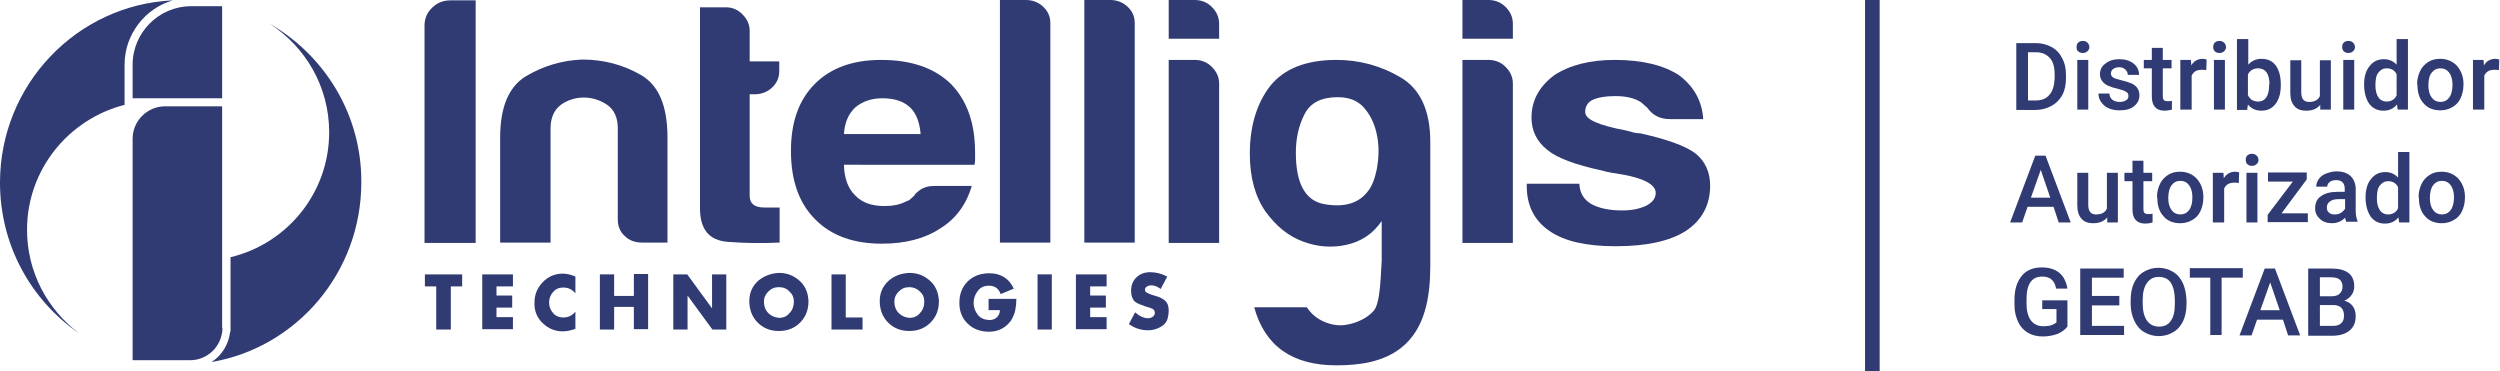<?xml version="1.0" encoding="utf-8"?>
<!-- Generator: Adobe Illustrator 28.2.0, SVG Export Plug-In . SVG Version: 6.00 Build 0)  -->
<svg version="1.1" id="Capa_1" xmlns="http://www.w3.org/2000/svg" xmlns:xlink="http://www.w3.org/1999/xlink" x="0px" y="0px"
	 viewBox="0 0 684.3 101.6" style="enable-background:new 0 0 684.3 101.6;" xml:space="preserve">
<style type="text/css">
	.st0{fill:#303A73;}
	.st1{fill:#303A73;stroke:#303A73;stroke-width:4;stroke-miterlimit:10;}
</style>
<g>
	<g id="XMLID_1163_">
		<g id="XMLID_1279_">
			<path id="XMLID_1283_" class="st0" d="M60.8,89.7C60.8,89.7,60.8,89.7,60.8,89.7C60.8,89.7,60.8,89.7,60.8,89.7V29.1H45.5l0,0
				c-0.1,0-0.2,0-0.3,0c-4.9,0-8.9,4-8.9,8.9v0l0,0v60.6H52l0,0c4.9,0,8.8-3.9,8.9-8.8l0,0V89.7z"/>
			<path id="XMLID_1282_" class="st0" d="M7.4,62.9c0-16.5,11.4-30.3,26.7-34.2V17.7c0-8.3,5.6-15.4,13.2-17.6C21,1.3,0,23.2,0,50
				c0,17.1,8.5,32.2,21.6,41.2C13,84.7,7.4,74.5,7.4,62.9z"/>
			<path id="XMLID_1281_" class="st0" d="M52.3,1.7L52.3,1.7c-8.8,0-16,7.2-16,16c0,0.1,0,9.2,0,9.2h24.5V1.7H52.3z"/>
			<path id="XMLID_1280_" class="st0" d="M73.8,6.5c9.8,6.3,16.3,17.2,16.3,29.7c0,16.6-11.5,30.5-27,34.2v20.3L63,90.8
				c-0.4,3.5-2.3,6.5-5.1,8.3c23.3-4,41-24.5,41-49.2C99,31.3,88.8,15.1,73.8,6.5z"/>
		</g>
		<g id="XMLID_1164_">
			<g id="XMLID_1166_">
				<g id="XMLID_1252_">
					<path id="XMLID_1277_" class="st0" d="M123.3,90.2h-3.9V78.4h-3.1v-3.3h10.2v3.3h-3.1V90.2z"/>
					<path id="XMLID_1275_" class="st0" d="M135.9,78.4v2.5h4.3v3.3h-4.3v2.6h4.5v3.3H132V75.1h8.4v3.3H135.9z"/>
					<path id="XMLID_1273_" class="st0" d="M157.5,80.3c-0.9-1.1-2-1.6-3.3-1.6c-1.2,0-2.1,0.4-2.8,1.2c-0.7,0.8-1.1,1.8-1.1,2.9
						c0,1.2,0.4,2.1,1.1,2.9c0.7,0.8,1.6,1.2,2.8,1.2c1.3,0,2.4-0.5,3.3-1.6v4.7c-0.6,0.2-1.2,0.4-1.7,0.5c-0.5,0.1-1.1,0.2-1.7,0.2
						c-2.1,0-3.9-0.7-5.5-2.2c-1.6-1.5-2.4-3.4-2.3-5.7c0-2.1,0.7-3.9,2.2-5.5c1.5-1.6,3.4-2.4,5.5-2.4c1.2,0,2.4,0.3,3.5,0.8V80.3z
						"/>
					<path id="XMLID_1271_" class="st0" d="M173.5,80.9v-5.9h3.9v15.1h-3.9V84h-5.4v6.2h-3.9V75.1h3.9v5.9H173.5z"/>
					<path id="XMLID_1269_" class="st0" d="M184.2,75.1h3.9l6.8,9.3h0v-9.3h3.9v15.1H195l-6.8-9.3h0v9.3h-3.9V75.1z"/>
					<path id="XMLID_1266_" class="st0" d="M213.2,74.7c2.2,0,4,0.7,5.6,2.1c1.6,1.4,2.4,3.3,2.5,5.6c0,2.5-0.8,4.4-2.3,5.9
						c-1.5,1.5-3.4,2.3-5.8,2.3c-2.4,0-4.3-0.8-5.8-2.3c-1.5-1.5-2.3-3.5-2.3-5.9c0-2.3,0.9-4.2,2.5-5.6
						C209.2,75.5,211.1,74.8,213.2,74.7z M213.2,78.6c-1.2,0-2.1,0.4-2.9,1.2c-0.8,0.8-1.2,1.7-1.2,2.7c0,1.3,0.4,2.4,1.2,3.2
						c0.8,0.8,1.8,1.2,2.9,1.3c1.2,0,2.2-0.4,2.9-1.3c0.8-0.8,1.2-1.9,1.2-3.2c0-1.1-0.4-2-1.2-2.7C215.4,79,214.4,78.6,213.2,78.6z
						"/>
					<path id="XMLID_1264_" class="st0" d="M231.5,86.9h4.6v3.3h-8.5V75.1h3.9V86.9z"/>
					<path id="XMLID_1261_" class="st0" d="M248.9,74.7c2.2,0,4,0.7,5.6,2.1c1.6,1.4,2.4,3.3,2.5,5.6c0,2.5-0.8,4.4-2.3,5.9
						c-1.5,1.5-3.4,2.3-5.8,2.3c-2.4,0-4.3-0.8-5.8-2.3c-1.5-1.5-2.3-3.5-2.3-5.9c0-2.3,0.9-4.2,2.5-5.6
						C244.8,75.5,246.7,74.8,248.9,74.7z M248.9,78.6c-1.2,0-2.1,0.4-2.9,1.2c-0.8,0.8-1.2,1.7-1.2,2.7c0,1.3,0.4,2.4,1.2,3.2
						c0.8,0.8,1.8,1.2,2.9,1.3c1.2,0,2.2-0.4,2.9-1.3c0.8-0.8,1.2-1.9,1.2-3.2c0-1.1-0.4-2-1.2-2.7C251,79,250,78.6,248.9,78.6z"/>
					<path id="XMLID_1259_" class="st0" d="M278.2,81.8c0,1.1-0.1,2.1-0.3,3.1c-0.2,1-0.6,1.9-1.2,2.9c-1.5,2-3.5,3-6,3
						c-2.4,0-4.4-0.8-5.8-2.2c-1.5-1.4-2.3-3.3-2.3-5.7c0-2.5,0.8-4.4,2.3-5.9c1.5-1.4,3.4-2.2,5.9-2.2c3.1,0,5.4,1.4,6.7,4.2
						l-3.6,1.5c-0.5-1.5-1.6-2.3-3.2-2.3c-1.4,0-2.4,0.5-3.1,1.5c-0.7,0.9-1.1,2-1.1,3.2c0,1.2,0.4,2.3,1.1,3.2
						c0.7,1,1.8,1.4,3.1,1.5c0.9,0,1.6-0.2,2.1-0.7c0.5-0.4,0.9-1.1,0.9-2h-3.1v-3.1H278.2z"/>
					<path id="XMLID_1257_" class="st0" d="M287.9,90.2H284V75.1h3.9V90.2z"/>
					<path id="XMLID_1255_" class="st0" d="M298.4,78.4v2.5h4.3v3.3h-4.3v2.6h4.5v3.3h-8.4V75.1h8.4v3.3H298.4z"/>
					<path id="XMLID_1253_" class="st0" d="M317.7,79.1c-0.8-0.6-1.6-1-2.6-1c-0.4,0-0.8,0.1-1.1,0.3c-0.4,0.2-0.6,0.5-0.6,0.9
						c0,0.4,0.2,0.7,0.7,0.9c0.4,0.2,0.8,0.4,1.2,0.5l1,0.3c1.1,0.3,1.9,0.7,2.6,1.3c0.7,0.6,1,1.6,1,2.7c0,0.7-0.1,1.5-0.3,2.2
						c-0.2,0.7-0.6,1.3-1.2,1.8c-1.2,0.9-2.6,1.4-4.2,1.4c-1.9,0-3.7-0.6-5.2-1.7l1.7-3.2c0.5,0.4,1,0.8,1.6,1.1
						c0.6,0.3,1.2,0.5,1.9,0.5c0.5,0,0.9-0.1,1.3-0.4c0.4-0.2,0.6-0.6,0.6-1.1c0-0.3-0.1-0.5-0.2-0.7c-0.2-0.2-0.4-0.4-0.7-0.5
						c-0.6-0.2-1.1-0.4-1.6-0.5c-0.6-0.2-1.1-0.4-1.6-0.6c-0.5-0.2-0.9-0.4-1.3-0.7c-0.4-0.3-0.6-0.7-0.8-1.2
						c-0.2-0.5-0.3-1.1-0.3-1.8c0-1.5,0.5-2.8,1.5-3.7c0.9-0.9,2.2-1.4,3.7-1.4c1.6,0,3.2,0.4,4.7,1.2L317.7,79.1z"/>
				</g>
				<path id="XMLID_1250_" class="st0" d="M116.2,66.4V7c0-1.9,0.7-3.6,2.1-4.9c1.4-1.4,3.1-2,5-2h6.9v66.4H116.2z"/>
				<path id="XMLID_1248_" class="st0" d="M182.7,66.4h-6.9c-2,0-3.6-0.6-4.8-1.8c-1.3-1.2-1.9-2.7-1.9-4.5v-25c0-2.9-1-5.1-2.9-6.4
					c-1.9-1.3-4.1-2-6.4-2s-4.5,0.7-6.3,2c-1.8,1.4-2.8,3.5-2.8,6.4v31.3h-13.8V37.7c0-8.3,2.3-13.9,7-16.8
					c4.7-2.8,9.9-4.4,15.5-4.6c5.8,0,11.1,1.4,16,4.2c4.9,2.8,7.3,8.5,7.3,17.1V66.4z"/>
				<path id="XMLID_1246_" class="st0" d="M213.3,66.4c-4.3,0.2-9.1,0.2-14.1-0.2c-5.1-0.4-7.6-3.4-7.6-9.2V2h7.1
					c1.7,0,3.2,0.6,4.5,1.9c1.3,1.3,2,2.8,2,4.5v8.4h8.1v2.6c0,1.9-0.7,3.4-2,4.6c-1.3,1.2-2.9,1.8-4.7,1.8h-1.4v27.8
					c0,2.1,1.3,3.2,4,3.2h4.2V66.4z"/>
				<path id="XMLID_1243_" class="st0" d="M255.7,50.9h10.3c-1.5,5.1-4.4,9-8.6,11.6c-4.2,2.8-9.6,4.2-16,4.2
					c-7.8,0-13.9-2.2-18.3-6.7c-4.4-4.4-6.6-10.6-6.6-18.7c0-7.8,2.1-13.8,6.4-18.2c4.4-4.5,10.5-6.7,18.3-6.7
					c8.2,0,14.6,2.2,19.1,6.6c4.4,4.5,6.6,10.7,6.6,18.8c0,0.5,0,0.9,0,1.3s0,0.6,0,0.7c0,0.6-0.1,1-0.2,1.3H231
					c0.1,3.8,1.2,6.6,3.1,8.4c1.8,1.9,4.4,2.9,8,2.9c2.3,0,4.3-0.4,6-1.3c0.4-0.1,0.8-0.3,1.1-0.6c0.3-0.3,0.7-0.6,1.1-1
					c0.1-0.4,0.6-0.8,1.5-1.5C252.8,51.3,254,50.9,255.7,50.9z M231,36.7H252c-0.3-3.3-1.2-5.7-2.9-7.3c-1.8-1.7-4.3-2.5-7.6-2.5
					c-3,0-5.5,0.9-7.4,2.5C232.2,31.2,231.2,33.6,231,36.7z"/>
				<path id="XMLID_1241_" class="st0" d="M273.7,0h7.1c1.8,0,3.4,0.6,4.7,1.8c1.3,1.2,2,2.7,2,4.5v60.1h-13.8V0z"/>
				<path id="XMLID_1239_" class="st0" d="M296.8,0h7.1c1.8,0,3.4,0.6,4.7,1.8c1.3,1.2,2,2.7,2,4.5v60.1h-13.8V0z"/>
				<path id="XMLID_1238_" class="st0" d="M319.9,0h7.1c1.8,0,3.4,0.6,4.7,1.9c1.3,1.3,2,2.8,2,4.6v4.1h-13.8V0z"/>
				<path id="XMLID_1237_" class="st0" d="M319.9,16.4h7.1c1.8,0,3.4,0.6,4.7,1.9c1.3,1.3,2,2.8,2,4.5v43.7h-13.8V16.4z"/>
				<path id="XMLID_1234_" class="st0" d="M378.2,71.4V60.5c-2.4,3.5-5.6,5.6-9.6,6.5c-4,0.9-8,0.6-12-0.9s-7.3-4.2-10.2-8.2
					c-2.8-4-4.3-9.3-4.3-15.8c0-7.6,1.9-13.8,5.6-18.6c3.8-4.7,9.8-7.1,18.1-7.1c6.3,0,12.2,1.6,17.6,4.8c5.4,3.2,8.1,9.1,8.1,17.7
					v33.8c0,8.6-1.4,17.4-8.1,22.6c-4.9,3.8-11.3,4.7-17.6,4.7c-12.1,0-19.6-5.3-22.5-15.9h14.4c1.1,1.7,2.7,3.1,4.8,4
					c2.2,0.9,4.3,1.2,6.5,0.7c2.2-0.4,5.1-1.6,6.9-3.6C377.9,83.2,377.9,75.3,378.2,71.4z M354.7,41.8c0,8.5,2.6,13.2,7.9,14.1
					c5.3,0.9,9.2-0.2,11.7-3.4c1.2-1.4,2-3.5,2.6-6.4c0.5-2.9,0.6-5.8,0.1-8.6c-0.5-2.8-1.5-5.4-3.3-7.6c-1.7-2.2-4.2-3.3-7.5-3.3
					c-4.5,0-7.5,1.5-9.1,4.6C355.5,34.3,354.7,37.8,354.7,41.8z"/>
				<path id="XMLID_1174_" class="st0" d="M400.3,16.4h7.1c1.8,0,3.4,0.6,4.7,1.9c1.3,1.3,2,2.8,2,4.5v43.7h-13.8V16.4z"/>
				<path id="XMLID_1170_" class="st0" d="M417.8,50.3h14.5c0.1,2.5,1.2,4.3,3.2,5.5c2.1,1.2,5,1.8,8.5,1.8c2.6,0,4.7-0.4,6.6-1.3
					c1.7-0.9,2.6-2,2.6-3.5c0-2.2-3-3.9-8.9-5c-2.6-0.4-4.5-0.7-5.7-1.1c-7.5-1.6-12.5-3.5-15.1-5.7c-2.8-2.2-4.3-5.2-4.3-8.8
					c0-4.7,2.1-8.5,6.2-11.6c4.3-2.8,9.8-4.2,16.6-4.2c7.4,0,13.3,1.4,17.6,4.2c4.1,3.1,6.3,7.1,6.6,12h-9.1c-2.7,0-4.7-1-6.2-3.1
					c-0.6-0.5-1.1-1-1.7-1.5c-1.7-1.1-4-1.7-7-1.7c-2.8,0-5,0.4-6.4,1.1c-1.3,0.7-1.9,1.8-1.9,3.3c0,2,3.7,3.6,11.1,5
					c0.9,0.2,1.6,0.4,2.2,0.6c0.6,0.1,1.2,0.2,1.8,0.2c7.2,1.6,12.3,3.4,15.1,5.5c2.7,2.2,4,5.2,4,8.8c0,5.4-2.3,9.6-6.8,12.5
					c-4.3,2.7-10.6,4.1-19.1,4.1c-8.1,0-14.1-1.4-18.1-4.2c-4.1-2.8-6.2-6.9-6.2-12.3V50.3z"/>
				<path id="XMLID_1168_" class="st0" d="M400.3,0h7.1c1.8,0,3.4,0.6,4.7,1.9c1.3,1.3,2,2.8,2,4.6v4.1h-13.8V0z"/>
			</g>
		</g>
	</g>
	<g>
		<path class="st0" d="M551.9,30V11.8h5.4c1.6,0,3,0.4,4.3,1.1c1.3,0.7,2.2,1.7,2.9,3.1c0.7,1.3,1,2.8,1,4.5v0.9
			c0,1.7-0.3,3.3-1,4.6c-0.7,1.3-1.7,2.3-3,3s-2.7,1.1-4.4,1.1H551.9z M555.1,14.3v13.2h2.1c1.7,0,2.9-0.5,3.8-1.6
			c0.9-1,1.3-2.5,1.4-4.5v-1c0-2-0.4-3.5-1.3-4.5c-0.9-1-2.1-1.6-3.8-1.6H555.1z"/>
		<path class="st0" d="M568.4,12.9c0-0.5,0.1-0.9,0.4-1.2s0.7-0.5,1.3-0.5c0.6,0,1,0.2,1.3,0.5c0.3,0.3,0.5,0.7,0.5,1.2
			c0,0.5-0.2,0.8-0.5,1.1c-0.3,0.3-0.7,0.5-1.3,0.5c-0.6,0-1-0.2-1.3-0.5C568.5,13.8,568.4,13.4,568.4,12.9z M571.6,30h-3V16.4h3V30
			z"/>
		<path class="st0" d="M582.6,26.3c0-0.5-0.2-1-0.7-1.2c-0.4-0.3-1.2-0.5-2.2-0.8c-1-0.2-1.9-0.5-2.6-0.8c-1.5-0.7-2.3-1.8-2.3-3.2
			c0-1.2,0.5-2.2,1.5-2.9c1-0.8,2.2-1.2,3.8-1.2c1.6,0,2.9,0.4,3.9,1.2c1,0.8,1.5,1.8,1.5,3.1h-3.1c0-0.6-0.2-1.1-0.7-1.5
			c-0.4-0.4-1-0.6-1.7-0.6c-0.7,0-1.2,0.2-1.6,0.5c-0.4,0.3-0.6,0.7-0.6,1.2c0,0.5,0.2,0.8,0.6,1.1c0.4,0.3,1.2,0.5,2.4,0.8
			c1.2,0.3,2.1,0.6,2.8,0.9c0.7,0.4,1.2,0.8,1.5,1.3c0.3,0.5,0.5,1.1,0.5,1.9c0,1.2-0.5,2.2-1.5,3s-2.3,1.1-4,1.1
			c-1.1,0-2.1-0.2-3-0.6s-1.5-1-2-1.7c-0.5-0.7-0.7-1.5-0.7-2.3h3c0,0.7,0.3,1.3,0.8,1.7s1.2,0.6,2,0.6c0.8,0,1.4-0.2,1.8-0.5
			C582.4,27.2,582.6,26.8,582.6,26.3z"/>
		<path class="st0" d="M592,13.1v3.3h2.4v2.3H592v7.6c0,0.5,0.1,0.9,0.3,1.1c0.2,0.2,0.6,0.3,1.1,0.3c0.4,0,0.7,0,1.1-0.1V30
			c-0.7,0.2-1.4,0.3-2,0.3c-2.3,0-3.5-1.3-3.5-3.9v-7.7h-2.2v-2.3h2.2v-3.3H592z"/>
		<path class="st0" d="M603.9,19.2c-0.4-0.1-0.8-0.1-1.2-0.1c-1.4,0-2.3,0.5-2.8,1.6V30h-3.1V16.4h2.9l0.1,1.5
			c0.7-1.2,1.8-1.8,3.1-1.8c0.4,0,0.8,0.1,1.1,0.2L603.9,19.2z"/>
		<path class="st0" d="M605.8,12.9c0-0.5,0.1-0.9,0.4-1.2s0.7-0.5,1.3-0.5c0.6,0,1,0.2,1.3,0.5c0.3,0.3,0.5,0.7,0.5,1.2
			c0,0.5-0.2,0.8-0.5,1.1c-0.3,0.3-0.7,0.5-1.3,0.5c-0.6,0-1-0.2-1.3-0.5C606,13.8,605.8,13.4,605.8,12.9z M609,30h-3V16.4h3V30z"/>
		<path class="st0" d="M624.3,23.4c0,2.1-0.5,3.8-1.4,5c-0.9,1.2-2.2,1.9-3.9,1.9c-1.6,0-2.8-0.6-3.7-1.7l-0.2,1.5h-2.8V10.7h3.1v7
			c0.9-1,2.1-1.6,3.6-1.6c1.7,0,3,0.6,3.9,1.8c0.9,1.2,1.4,3,1.4,5.2V23.4z M621.2,23.1c0-1.5-0.3-2.6-0.8-3.3
			c-0.5-0.7-1.3-1.1-2.3-1.1c-1.3,0-2.3,0.6-2.8,1.7V26c0.5,1.2,1.5,1.8,2.8,1.8c1,0,1.7-0.4,2.2-1.1c0.5-0.7,0.8-1.8,0.8-3.2V23.1z
			"/>
		<path class="st0" d="M635.1,28.7c-0.9,1.1-2.2,1.6-3.8,1.6c-1.5,0-2.6-0.4-3.3-1.3c-0.8-0.9-1.1-2.1-1.1-3.7v-8.8h3v8.8
			c0,1.7,0.7,2.6,2.1,2.6c1.5,0,2.5-0.5,3-1.6v-9.8h3V30h-2.9L635.1,28.7z"/>
		<path class="st0" d="M641.1,12.9c0-0.5,0.1-0.9,0.4-1.2s0.7-0.5,1.3-0.5c0.6,0,1,0.2,1.3,0.5c0.3,0.3,0.5,0.7,0.5,1.2
			c0,0.5-0.2,0.8-0.5,1.1c-0.3,0.3-0.7,0.5-1.3,0.5c-0.6,0-1-0.2-1.3-0.5C641.3,13.8,641.1,13.4,641.1,12.9z M644.4,30h-3V16.4h3V30
			z"/>
		<path class="st0" d="M647.1,23.1c0-2.1,0.5-3.8,1.5-5c1-1.3,2.3-1.9,3.9-1.9c1.4,0,2.6,0.5,3.5,1.5v-7h3.1V30h-2.8l-0.2-1.4
			c-0.9,1.1-2.1,1.7-3.7,1.7c-1.6,0-2.9-0.6-3.9-1.9C647.6,27.1,647.1,25.3,647.1,23.1z M650.2,23.4c0,1.4,0.3,2.5,0.8,3.2
			c0.5,0.8,1.3,1.2,2.3,1.2c1.2,0,2.2-0.6,2.7-1.7v-5.8c-0.6-1.1-1.5-1.6-2.7-1.6c-1,0-1.7,0.4-2.3,1.2
			C650.4,20.6,650.2,21.8,650.2,23.4z"/>
		<path class="st0" d="M661.6,23.1c0-1.3,0.3-2.5,0.8-3.6c0.5-1.1,1.3-1.9,2.2-2.5s2-0.9,3.3-0.9c1.8,0,3.3,0.6,4.5,1.8
			c1.1,1.2,1.8,2.7,1.9,4.7l0,0.7c0,1.3-0.3,2.5-0.8,3.6s-1.3,1.9-2.2,2.4c-1,0.6-2.1,0.9-3.3,0.9c-1.9,0-3.5-0.6-4.6-1.9
			c-1.2-1.3-1.7-3-1.7-5.1V23.1z M664.7,23.4c0,1.4,0.3,2.5,0.9,3.3s1.4,1.2,2.4,1.2s1.8-0.4,2.4-1.2c0.6-0.8,0.9-2,0.9-3.5
			c0-1.4-0.3-2.5-0.9-3.3s-1.4-1.2-2.4-1.2c-1,0-1.8,0.4-2.4,1.2C665,20.6,664.7,21.8,664.7,23.4z"/>
		<path class="st0" d="M684,19.2c-0.4-0.1-0.8-0.1-1.2-0.1c-1.4,0-2.3,0.5-2.8,1.6V30h-3.1V16.4h2.9l0.1,1.5
			c0.7-1.2,1.8-1.8,3.1-1.8c0.4,0,0.8,0.1,1.1,0.2L684,19.2z"/>
		<path class="st0" d="M562.1,56.6H555l-1.5,4.3h-3.3l6.9-18.3h2.8l6.9,18.3h-3.3L562.1,56.6z M555.9,54.1h5.3l-2.6-7.6L555.9,54.1z
			"/>
		<path class="st0" d="M576.8,59.5c-0.9,1.1-2.2,1.6-3.8,1.6c-1.5,0-2.6-0.4-3.3-1.3c-0.8-0.9-1.1-2.1-1.1-3.7v-8.8h3v8.8
			c0,1.7,0.7,2.6,2.1,2.6c1.5,0,2.5-0.5,3-1.6v-9.8h3v13.6h-2.9L576.8,59.5z"/>
		<path class="st0" d="M586.7,44v3.3h2.4v2.3h-2.4v7.6c0,0.5,0.1,0.9,0.3,1.1c0.2,0.2,0.6,0.3,1.1,0.3c0.4,0,0.7,0,1.1-0.1v2.4
			c-0.7,0.2-1.4,0.3-2,0.3c-2.3,0-3.5-1.3-3.5-3.9v-7.7h-2.2v-2.3h2.2V44H586.7z"/>
		<path class="st0" d="M590.4,54c0-1.3,0.3-2.5,0.8-3.6c0.5-1.1,1.3-1.9,2.2-2.5s2-0.9,3.3-0.9c1.8,0,3.3,0.6,4.5,1.8
			c1.1,1.2,1.8,2.7,1.9,4.7l0,0.7c0,1.3-0.3,2.5-0.8,3.6s-1.3,1.9-2.2,2.4c-1,0.6-2.1,0.9-3.3,0.9c-1.9,0-3.5-0.6-4.6-1.9
			c-1.2-1.3-1.7-3-1.7-5.1V54z M593.5,54.2c0,1.4,0.3,2.5,0.9,3.3s1.4,1.2,2.4,1.2s1.8-0.4,2.4-1.2c0.6-0.8,0.9-2,0.9-3.5
			c0-1.4-0.3-2.5-0.9-3.3s-1.4-1.2-2.4-1.2c-1,0-1.8,0.4-2.4,1.2C593.8,51.5,593.5,52.7,593.5,54.2z"/>
		<path class="st0" d="M612.8,50.1c-0.4-0.1-0.8-0.1-1.2-0.1c-1.4,0-2.3,0.5-2.8,1.6v9.3h-3.1V47.3h2.9l0.1,1.5
			c0.7-1.2,1.8-1.8,3.1-1.8c0.4,0,0.8,0.1,1.1,0.2L612.8,50.1z"/>
		<path class="st0" d="M614.7,43.8c0-0.5,0.1-0.9,0.4-1.2s0.7-0.5,1.3-0.5c0.6,0,1,0.2,1.3,0.5c0.3,0.3,0.5,0.7,0.5,1.2
			c0,0.5-0.2,0.8-0.5,1.1c-0.3,0.3-0.7,0.5-1.3,0.5c-0.6,0-1-0.2-1.3-0.5C614.8,44.6,614.7,44.2,614.7,43.8z M617.9,60.9h-3V47.3h3
			V60.9z"/>
		<path class="st0" d="M624.5,58.4h7.2v2.4h-11v-2l6.9-9.1h-6.8v-2.5h10.6v1.9L624.5,58.4z"/>
		<path class="st0" d="M642.3,60.9c-0.1-0.3-0.3-0.7-0.4-1.3c-1,1-2.2,1.5-3.6,1.5c-1.4,0-2.5-0.4-3.3-1.2c-0.9-0.8-1.3-1.7-1.3-2.9
			c0-1.4,0.5-2.6,1.6-3.3c1.1-0.8,2.6-1.2,4.6-1.2h1.9v-0.9c0-0.7-0.2-1.3-0.6-1.7c-0.4-0.4-1-0.6-1.8-0.6c-0.7,0-1.3,0.2-1.7,0.5
			c-0.4,0.3-0.7,0.8-0.7,1.3h-3c0-0.7,0.2-1.4,0.7-2.1s1.2-1.2,2-1.5s1.8-0.6,2.8-0.6c1.6,0,2.9,0.4,3.8,1.2
			c0.9,0.8,1.4,1.9,1.5,3.4v6.1c0,1.2,0.2,2.2,0.5,2.9v0.2H642.3z M639,58.7c0.6,0,1.2-0.1,1.7-0.4c0.5-0.3,0.9-0.7,1.2-1.2v-2.6
			h-1.6c-1.1,0-2,0.2-2.5,0.6c-0.6,0.4-0.9,1-0.9,1.7c0,0.6,0.2,1.1,0.6,1.4C637.8,58.5,638.3,58.7,639,58.7z"/>
		<path class="st0" d="M647.5,54c0-2.1,0.5-3.8,1.5-5c1-1.3,2.3-1.9,3.9-1.9c1.4,0,2.6,0.5,3.5,1.5v-7h3.1v19.3h-2.8l-0.2-1.4
			c-0.9,1.1-2.1,1.7-3.7,1.7c-1.6,0-2.9-0.6-3.9-1.9C648,57.9,647.5,56.2,647.5,54z M650.6,54.3c0,1.4,0.3,2.5,0.8,3.2
			c0.5,0.8,1.3,1.2,2.3,1.2c1.2,0,2.2-0.6,2.7-1.7v-5.8c-0.6-1.1-1.5-1.6-2.7-1.6c-1,0-1.7,0.4-2.3,1.2
			C650.8,51.5,650.6,52.7,650.6,54.3z"/>
		<path class="st0" d="M662,54c0-1.3,0.3-2.5,0.8-3.6c0.5-1.1,1.3-1.9,2.2-2.5s2-0.9,3.3-0.9c1.8,0,3.3,0.6,4.5,1.8
			c1.1,1.2,1.8,2.7,1.9,4.7l0,0.7c0,1.3-0.3,2.5-0.8,3.6s-1.3,1.9-2.2,2.4c-1,0.6-2.1,0.9-3.3,0.9c-1.9,0-3.5-0.6-4.6-1.9
			c-1.2-1.3-1.7-3-1.7-5.1V54z M665.1,54.2c0,1.4,0.3,2.5,0.9,3.3s1.4,1.2,2.4,1.2s1.8-0.4,2.4-1.2c0.6-0.8,0.9-2,0.9-3.5
			c0-1.4-0.3-2.5-0.9-3.3s-1.4-1.2-2.4-1.2c-1,0-1.8,0.4-2.4,1.2C665.4,51.5,665.1,52.7,665.1,54.2z"/>
		<path class="st0" d="M565.9,89.4c-0.7,0.9-1.6,1.5-2.7,2c-1.2,0.4-2.5,0.7-4,0.7c-1.5,0-2.9-0.3-4.1-1c-1.2-0.7-2.1-1.7-2.7-3
			c-0.6-1.3-1-2.8-1-4.5V82c0-2.8,0.7-4.9,2-6.5c1.3-1.6,3.2-2.3,5.5-2.3c2,0,3.6,0.5,4.8,1.5c1.2,1,1.9,2.5,2.2,4.3h-3.1
			c-0.4-2.2-1.6-3.3-3.8-3.3c-1.4,0-2.5,0.5-3.2,1.5c-0.7,1-1.1,2.5-1.1,4.5v1.4c0,2,0.4,3.5,1.2,4.6c0.8,1.1,2,1.6,3.5,1.6
			c1.6,0,2.8-0.4,3.5-1.1v-3.6H559v-2.4h6.9V89.4z"/>
		<path class="st0" d="M580.1,83.6h-7.5v5.6h8.8v2.5h-12V73.5h11.9V76h-8.7v5h7.5V83.6z"/>
		<path class="st0" d="M598.5,83.1c0,1.8-0.3,3.4-0.9,4.7s-1.5,2.4-2.7,3.1c-1.2,0.7-2.5,1.1-4,1.1c-1.5,0-2.8-0.4-4-1.1
			c-1.2-0.7-2.1-1.8-2.7-3.1c-0.6-1.3-1-2.9-1-4.6v-1c0-1.8,0.3-3.4,0.9-4.7s1.5-2.4,2.7-3.1c1.2-0.7,2.5-1.1,4-1.1
			c1.5,0,2.8,0.4,4,1.1c1.2,0.7,2,1.7,2.7,3.1c0.6,1.3,0.9,2.9,1,4.7V83.1z M595.3,82.1c0-2-0.4-3.6-1.1-4.7s-1.9-1.6-3.3-1.6
			c-1.4,0-2.4,0.5-3.2,1.6c-0.8,1.1-1.2,2.6-1.2,4.6v1.1c0,2,0.4,3.6,1.2,4.7s1.9,1.6,3.3,1.6c1.4,0,2.5-0.5,3.2-1.6
			c0.8-1.1,1.1-2.6,1.1-4.7V82.1z"/>
		<path class="st0" d="M613.8,76h-5.7v15.7H605V76h-5.6v-2.6h14.5V76z"/>
		<path class="st0" d="M624.9,87.5h-7.1l-1.5,4.3h-3.3l6.9-18.3h2.8l6.9,18.3h-3.3L624.9,87.5z M618.7,84.9h5.3l-2.6-7.6L618.7,84.9
			z"/>
		<path class="st0" d="M631.8,91.7V73.5h6.3c2.1,0,3.6,0.4,4.7,1.2c1.1,0.8,1.6,2.1,1.6,3.7c0,0.8-0.2,1.6-0.7,2.3s-1.1,1.2-2,1.6
			c1,0.3,1.8,0.8,2.3,1.5c0.5,0.7,0.8,1.6,0.8,2.7c0,1.7-0.5,3-1.7,4c-1.1,0.9-2.7,1.4-4.7,1.4H631.8z M635,81.1h3.1
			c1,0,1.8-0.2,2.3-0.7s0.8-1.1,0.8-1.9c0-0.9-0.3-1.6-0.8-2c-0.5-0.4-1.3-0.6-2.4-0.6H635V81.1z M635,83.5v5.7h3.5
			c1,0,1.8-0.2,2.3-0.7c0.6-0.5,0.8-1.2,0.8-2.1c0-1.9-1-2.9-2.9-2.9H635z"/>
	</g>
	<path class="st1" d="M512.5,0v101.6V0z"/>
</g>
</svg>

